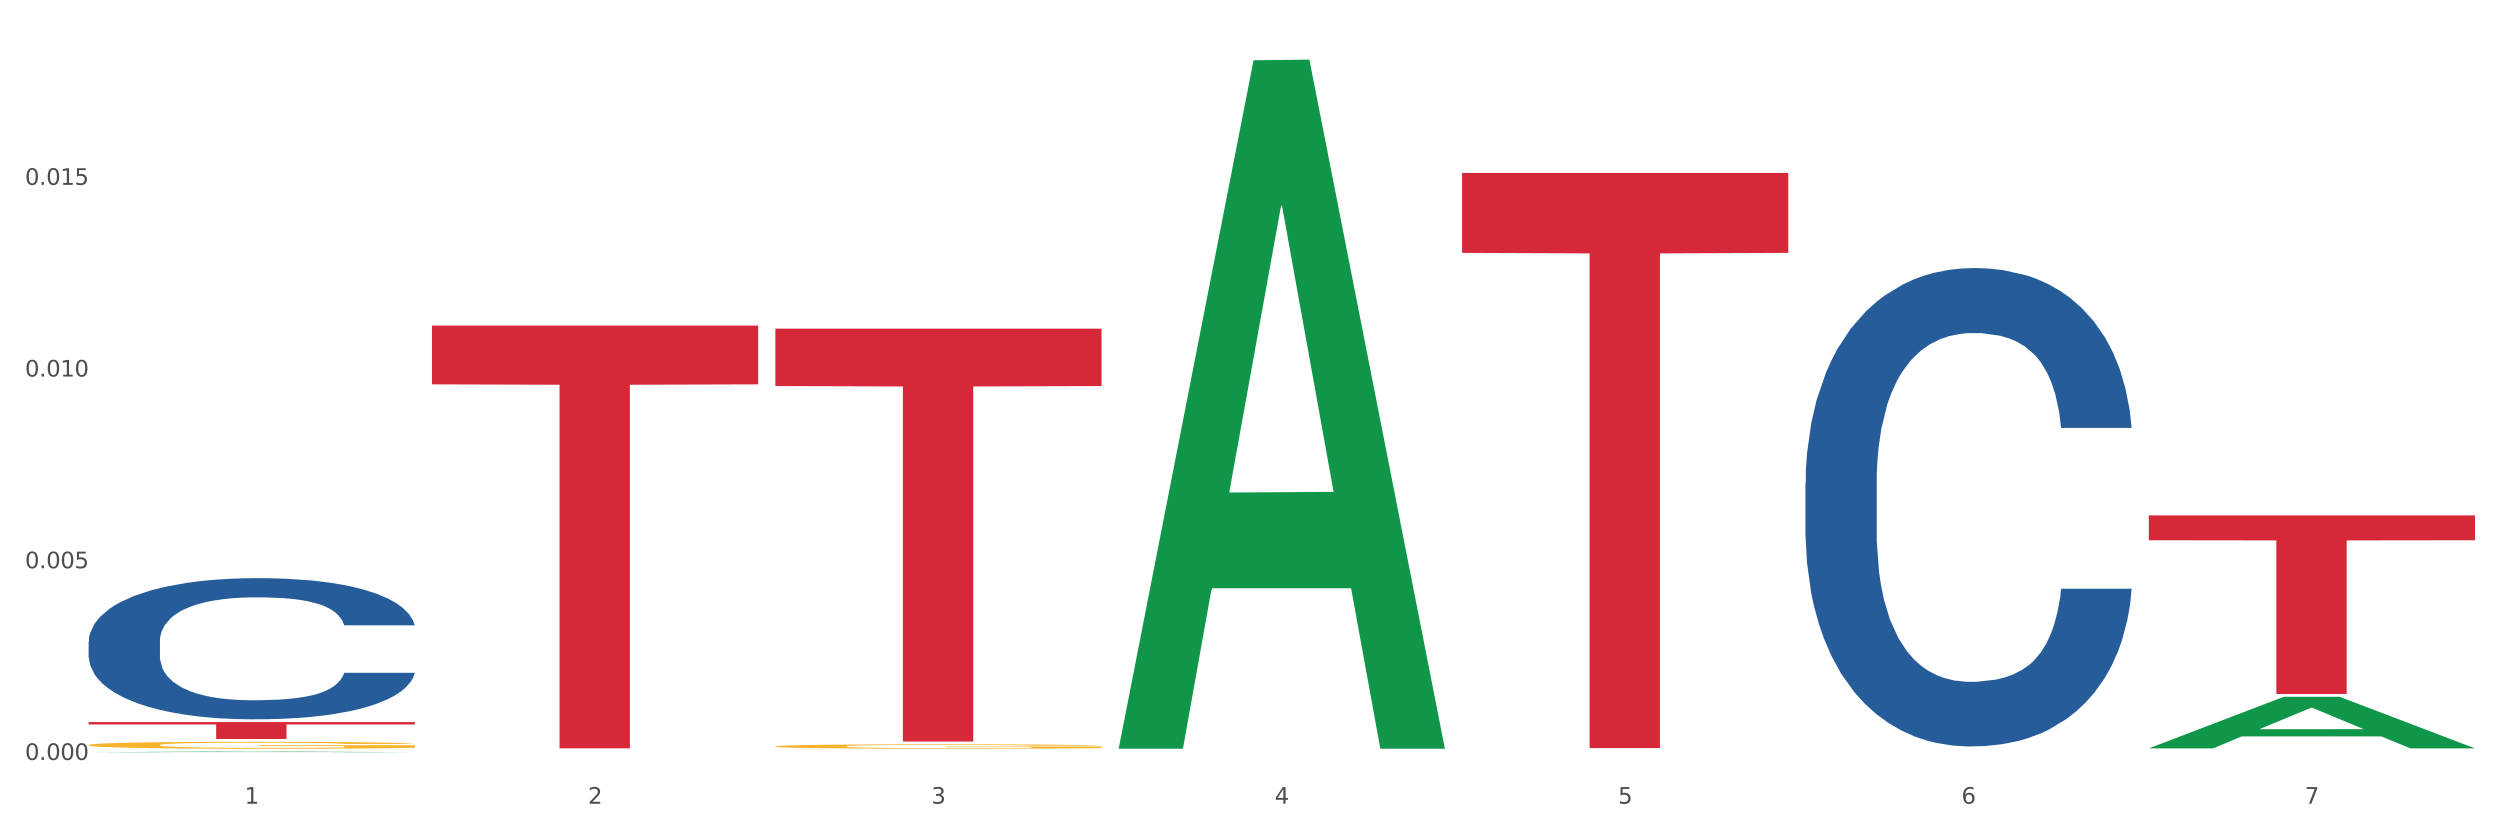 <?xml version="1.0" encoding="utf-8" standalone="no"?>
<!DOCTYPE svg PUBLIC "-//W3C//DTD SVG 1.1//EN"
  "http://www.w3.org/Graphics/SVG/1.1/DTD/svg11.dtd">
<svg xmlns:xlink="http://www.w3.org/1999/xlink" width="1080pt" height="360pt" viewBox="0 0 1080 360" xmlns="http://www.w3.org/2000/svg" version="1.1">
 <rect x="0" y="0" width="1080" height="360" fill="#333333" stroke="none"/>
 <defs>
  <style type="text/css">*{stroke-linejoin: round; stroke-linecap: butt}</style>
 </defs>
 <g id="figure_1">
  <g id="patch_1">
   <path d="M 0 360 
L 1080 360 
L 1080 0 
L 0 0 
z
" style="fill: #ffffff; stroke: #ffffff; stroke-linejoin: miter"/>
  </g>
  <g id="axes_1">
   <g id="matplotlib.axis_1">
    <g id="xtick_1">
     <g id="text_1">
      <!-- 1 -->
      <g style="fill: #4d4d4d" transform="translate(105.687 347.204) scale(0.096 -0.096)">
       <defs>
        <path id="DejaVuSans-31" d="M 794 531 
L 1825 531 
L 1825 4091 
L 703 3866 
L 703 4441 
L 1819 4666 
L 2450 4666 
L 2450 531 
L 3481 531 
L 3481 0 
L 794 0 
L 794 531 
z
" transform="scale(0.016)"/>
       </defs>
       <use xlink:href="#DejaVuSans-31"/>
      </g>
     </g>
    </g>
    <g id="xtick_2">
     <g id="text_2">
      <!-- 2 -->
      <g style="fill: #4d4d4d" transform="translate(254.021 347.204) scale(0.096 -0.096)">
       <defs>
        <path id="DejaVuSans-32" d="M 1228 531 
L 3431 531 
L 3431 0 
L 469 0 
L 469 531 
Q 828 903 1448 1529 
Q 2069 2156 2228 2338 
Q 2531 2678 2651 2914 
Q 2772 3150 2772 3378 
Q 2772 3750 2511 3984 
Q 2250 4219 1831 4219 
Q 1534 4219 1204 4116 
Q 875 4013 500 3803 
L 500 4441 
Q 881 4594 1212 4672 
Q 1544 4750 1819 4750 
Q 2544 4750 2975 4387 
Q 3406 4025 3406 3419 
Q 3406 3131 3298 2873 
Q 3191 2616 2906 2266 
Q 2828 2175 2409 1742 
Q 1991 1309 1228 531 
z
" transform="scale(0.016)"/>
       </defs>
       <use xlink:href="#DejaVuSans-32"/>
      </g>
     </g>
    </g>
    <g id="xtick_3">
     <g id="text_3">
      <!-- 3 -->
      <g style="fill: #4d4d4d" transform="translate(402.354 347.204) scale(0.096 -0.096)">
       <defs>
        <path id="DejaVuSans-33" d="M 2597 2516 
Q 3050 2419 3304 2112 
Q 3559 1806 3559 1356 
Q 3559 666 3084 287 
Q 2609 -91 1734 -91 
Q 1441 -91 1130 -33 
Q 819 25 488 141 
L 488 750 
Q 750 597 1062 519 
Q 1375 441 1716 441 
Q 2309 441 2620 675 
Q 2931 909 2931 1356 
Q 2931 1769 2642 2001 
Q 2353 2234 1838 2234 
L 1294 2234 
L 1294 2753 
L 1863 2753 
Q 2328 2753 2575 2939 
Q 2822 3125 2822 3475 
Q 2822 3834 2567 4026 
Q 2313 4219 1838 4219 
Q 1578 4219 1281 4162 
Q 984 4106 628 3988 
L 628 4550 
Q 988 4650 1302 4700 
Q 1616 4750 1894 4750 
Q 2613 4750 3031 4423 
Q 3450 4097 3450 3541 
Q 3450 3153 3228 2886 
Q 3006 2619 2597 2516 
z
" transform="scale(0.016)"/>
       </defs>
       <use xlink:href="#DejaVuSans-33"/>
      </g>
     </g>
    </g>
    <g id="xtick_4">
     <g id="text_4">
      <!-- 4 -->
      <g style="fill: #4d4d4d" transform="translate(550.688 347.204) scale(0.096 -0.096)">
       <defs>
        <path id="DejaVuSans-34" d="M 2419 4116 
L 825 1625 
L 2419 1625 
L 2419 4116 
z
M 2253 4666 
L 3047 4666 
L 3047 1625 
L 3713 1625 
L 3713 1100 
L 3047 1100 
L 3047 0 
L 2419 0 
L 2419 1100 
L 313 1100 
L 313 1709 
L 2253 4666 
z
" transform="scale(0.016)"/>
       </defs>
       <use xlink:href="#DejaVuSans-34"/>
      </g>
     </g>
    </g>
    <g id="xtick_5">
     <g id="text_5">
      <!-- 5 -->
      <g style="fill: #4d4d4d" transform="translate(699.021 347.204) scale(0.096 -0.096)">
       <defs>
        <path id="DejaVuSans-35" d="M 691 4666 
L 3169 4666 
L 3169 4134 
L 1269 4134 
L 1269 2991 
Q 1406 3038 1543 3061 
Q 1681 3084 1819 3084 
Q 2600 3084 3056 2656 
Q 3513 2228 3513 1497 
Q 3513 744 3044 326 
Q 2575 -91 1722 -91 
Q 1428 -91 1123 -41 
Q 819 9 494 109 
L 494 744 
Q 775 591 1075 516 
Q 1375 441 1709 441 
Q 2250 441 2565 725 
Q 2881 1009 2881 1497 
Q 2881 1984 2565 2268 
Q 2250 2553 1709 2553 
Q 1456 2553 1204 2497 
Q 953 2441 691 2322 
L 691 4666 
z
" transform="scale(0.016)"/>
       </defs>
       <use xlink:href="#DejaVuSans-35"/>
      </g>
     </g>
    </g>
    <g id="xtick_6">
     <g id="text_6">
      <!-- 6 -->
      <g style="fill: #4d4d4d" transform="translate(847.354 347.204) scale(0.096 -0.096)">
       <defs>
        <path id="DejaVuSans-36" d="M 2113 2584 
Q 1688 2584 1439 2293 
Q 1191 2003 1191 1497 
Q 1191 994 1439 701 
Q 1688 409 2113 409 
Q 2538 409 2786 701 
Q 3034 994 3034 1497 
Q 3034 2003 2786 2293 
Q 2538 2584 2113 2584 
z
M 3366 4563 
L 3366 3988 
Q 3128 4100 2886 4159 
Q 2644 4219 2406 4219 
Q 1781 4219 1451 3797 
Q 1122 3375 1075 2522 
Q 1259 2794 1537 2939 
Q 1816 3084 2150 3084 
Q 2853 3084 3261 2657 
Q 3669 2231 3669 1497 
Q 3669 778 3244 343 
Q 2819 -91 2113 -91 
Q 1303 -91 875 529 
Q 447 1150 447 2328 
Q 447 3434 972 4092 
Q 1497 4750 2381 4750 
Q 2619 4750 2861 4703 
Q 3103 4656 3366 4563 
z
" transform="scale(0.016)"/>
       </defs>
       <use xlink:href="#DejaVuSans-36"/>
      </g>
     </g>
    </g>
    <g id="xtick_7">
     <g id="text_7">
      <!-- 7 -->
      <g style="fill: #4d4d4d" transform="translate(995.688 347.204) scale(0.096 -0.096)">
       <defs>
        <path id="DejaVuSans-37" d="M 525 4666 
L 3525 4666 
L 3525 4397 
L 1831 0 
L 1172 0 
L 2766 4134 
L 525 4134 
L 525 4666 
z
" transform="scale(0.016)"/>
       </defs>
       <use xlink:href="#DejaVuSans-37"/>
      </g>
     </g>
    </g>
    <g id="xtick_8"/>
    <g id="xtick_9"/>
    <g id="xtick_10"/>
    <g id="xtick_11"/>
    <g id="xtick_12"/>
    <g id="xtick_13"/>
   </g>
   <g id="matplotlib.axis_2">
    <g id="ytick_1">
     <g id="text_8">
      <!-- 0.000 -->
      <g style="fill: #4d4d4d" transform="translate(10.8 328.305) scale(0.096 -0.096)">
       <defs>
        <path id="DejaVuSans-30" d="M 2034 4250 
Q 1547 4250 1301 3770 
Q 1056 3291 1056 2328 
Q 1056 1369 1301 889 
Q 1547 409 2034 409 
Q 2525 409 2770 889 
Q 3016 1369 3016 2328 
Q 3016 3291 2770 3770 
Q 2525 4250 2034 4250 
z
M 2034 4750 
Q 2819 4750 3233 4129 
Q 3647 3509 3647 2328 
Q 3647 1150 3233 529 
Q 2819 -91 2034 -91 
Q 1250 -91 836 529 
Q 422 1150 422 2328 
Q 422 3509 836 4129 
Q 1250 4750 2034 4750 
z
" transform="scale(0.016)"/>
        <path id="DejaVuSans-2e" d="M 684 794 
L 1344 794 
L 1344 0 
L 684 0 
L 684 794 
z
" transform="scale(0.016)"/>
       </defs>
       <use xlink:href="#DejaVuSans-30"/>
       <use xlink:href="#DejaVuSans-2e" transform="translate(63.623 0)"/>
       <use xlink:href="#DejaVuSans-30" transform="translate(95.41 0)"/>
       <use xlink:href="#DejaVuSans-30" transform="translate(159.033 0)"/>
       <use xlink:href="#DejaVuSans-30" transform="translate(222.656 0)"/>
      </g>
     </g>
    </g>
    <g id="ytick_2">
     <g id="text_9">
      <!-- 0.005 -->
      <g style="fill: #4d4d4d" transform="translate(10.8 245.489) scale(0.096 -0.096)">
       <use xlink:href="#DejaVuSans-30"/>
       <use xlink:href="#DejaVuSans-2e" transform="translate(63.623 0)"/>
       <use xlink:href="#DejaVuSans-30" transform="translate(95.41 0)"/>
       <use xlink:href="#DejaVuSans-30" transform="translate(159.033 0)"/>
       <use xlink:href="#DejaVuSans-35" transform="translate(222.656 0)"/>
      </g>
     </g>
    </g>
    <g id="ytick_3">
     <g id="text_10">
      <!-- 0.010 -->
      <g style="fill: #4d4d4d" transform="translate(10.8 162.672) scale(0.096 -0.096)">
       <use xlink:href="#DejaVuSans-30"/>
       <use xlink:href="#DejaVuSans-2e" transform="translate(63.623 0)"/>
       <use xlink:href="#DejaVuSans-30" transform="translate(95.41 0)"/>
       <use xlink:href="#DejaVuSans-31" transform="translate(159.033 0)"/>
       <use xlink:href="#DejaVuSans-30" transform="translate(222.656 0)"/>
      </g>
     </g>
    </g>
    <g id="ytick_4">
     <g id="text_11">
      <!-- 0.015 -->
      <g style="fill: #4d4d4d" transform="translate(10.8 79.856) scale(0.096 -0.096)">
       <use xlink:href="#DejaVuSans-30"/>
       <use xlink:href="#DejaVuSans-2e" transform="translate(63.623 0)"/>
       <use xlink:href="#DejaVuSans-30" transform="translate(95.41 0)"/>
       <use xlink:href="#DejaVuSans-31" transform="translate(159.033 0)"/>
       <use xlink:href="#DejaVuSans-35" transform="translate(222.656 0)"/>
      </g>
     </g>
    </g>
    <g id="ytick_5"/>
    <g id="ytick_6"/>
    <g id="ytick_7"/>
    <g id="ytick_8"/>
   </g>
   <g id="PolyCollection_1">
    <path d="M 38.283 324.949 
L 38.428 324.949 
L 96.538 324.658 
L 120.654 324.658 
L 179.2 324.95 
L 151.307 324.95 
L 138.668 324.882 
L 78.669 324.882 
L 78.234 324.883 
L 66.031 324.95 
L 38.283 324.95 
L 38.283 324.949 
L 86.224 324.841 
L 131.114 324.841 
L 108.887 324.72 
L 108.596 324.719 
L 108.306 324.72 
L 86.078 324.841 
L 86.224 324.841 
L 38.283 324.949 
z
" clip-path="url(#p8676ecb542)" style="fill: #109648"/>
    <path d="M 334.95 141.995 
L 475.866 141.995 
L 475.866 166.78 
L 420.435 166.947 
L 420.435 320.344 
L 390.048 320.344 
L 390.048 166.947 
L 334.95 166.78 
L 334.95 142.163 
L 334.95 141.995 
z
" clip-path="url(#p8676ecb542)" style="fill: #d62839"/>
    <path d="M 631.617 74.711 
L 772.533 74.711 
L 772.533 109.239 
L 717.102 109.472 
L 717.102 323.168 
L 686.714 323.168 
L 686.714 109.472 
L 631.617 109.239 
L 631.617 74.945 
L 631.617 74.711 
z
" clip-path="url(#p8676ecb542)" style="fill: #d62839"/>
    <path d="M 928.283 222.664 
L 1069.2 222.664 
L 1069.2 233.385 
L 1013.768 233.457 
L 1013.768 299.809 
L 983.381 299.809 
L 983.381 233.457 
L 928.283 233.385 
L 928.283 222.737 
L 928.283 222.664 
z
" clip-path="url(#p8676ecb542)" style="fill: #d62839"/>
    <path d="M 38.283 321.837 
L 38.449 321.834 
L 38.449 321.735 
L 38.782 321.649 
L 40.446 321.442 
L 42.941 321.271 
L 44.771 321.18 
L 46.602 321.106 
L 48.764 321.031 
L 51.426 320.954 
L 56.251 320.841 
L 59.246 320.783 
L 62.906 320.722 
L 69.561 320.634 
L 74.386 320.584 
L 79.377 320.543 
L 87.529 320.493 
L 92.853 320.471 
L 98.51 320.455 
L 105.331 320.444 
L 110.488 320.441 
L 121.802 320.449 
L 131.451 320.474 
L 136.109 320.493 
L 142.099 320.527 
L 145.26 320.549 
L 150.417 320.593 
L 155.741 320.651 
L 159.401 320.7 
L 164.892 320.794 
L 169.051 320.888 
L 172.878 321.004 
L 174.874 321.084 
L 176.371 321.158 
L 177.702 321.244 
L 179.033 321.379 
L 149.086 321.379 
L 147.922 321.282 
L 146.092 321.191 
L 143.43 321.103 
L 141.101 321.048 
L 137.108 320.979 
L 133.448 320.935 
L 129.621 320.902 
L 124.963 320.874 
L 121.302 320.86 
L 116.145 320.849 
L 105.996 320.852 
L 99.175 320.874 
L 94.517 320.902 
L 91.522 320.927 
L 88.86 320.954 
L 85.865 320.993 
L 82.371 321.051 
L 79.876 321.103 
L 77.38 321.169 
L 75.384 321.236 
L 73.554 321.313 
L 72.056 321.396 
L 70.892 321.481 
L 69.894 321.586 
L 69.062 321.76 
L 69.062 322.138 
L 69.394 322.223 
L 70.226 322.336 
L 71.225 322.422 
L 72.888 322.524 
L 74.386 322.593 
L 77.214 322.692 
L 80.375 322.775 
L 82.871 322.827 
L 85.366 322.872 
L 89.692 322.932 
L 94.517 322.982 
L 98.676 323.012 
L 104.333 323.04 
L 108.159 323.051 
L 111.486 323.056 
L 119.639 323.056 
L 125.462 323.048 
L 131.95 323.029 
L 136.941 323.004 
L 141.101 322.974 
L 145.759 322.924 
L 148.754 322.877 
L 148.754 322.3 
L 112.152 322.298 
L 112.152 321.914 
L 179.2 321.914 
L 179.2 323.04 
L 176.371 323.098 
L 173.21 323.15 
L 169.883 323.197 
L 164.892 323.255 
L 158.902 323.31 
L 153.578 323.349 
L 147.922 323.382 
L 141.267 323.412 
L 132.616 323.44 
L 127.292 323.451 
L 120.637 323.459 
L 112.817 323.462 
L 105.996 323.456 
L 99.341 323.443 
L 92.354 323.418 
L 85.533 323.382 
L 80.375 323.346 
L 75.217 323.302 
L 69.727 323.244 
L 65.402 323.189 
L 62.074 323.139 
L 58.414 323.076 
L 54.421 322.993 
L 51.426 322.918 
L 48.764 322.841 
L 45.936 322.742 
L 43.94 322.656 
L 41.943 322.549 
L 40.779 322.469 
L 39.448 322.345 
L 38.449 322.171 
L 38.283 321.837 
z
" clip-path="url(#p8676ecb542)" style="fill: #f7b32b"/>
    <path d="M 334.95 322.428 
L 335.116 322.426 
L 335.116 322.363 
L 335.449 322.309 
L 337.113 322.177 
L 339.608 322.068 
L 341.438 322.01 
L 343.268 321.963 
L 345.431 321.915 
L 348.093 321.866 
L 352.918 321.794 
L 355.913 321.757 
L 359.573 321.719 
L 366.228 321.662 
L 371.052 321.631 
L 376.044 321.605 
L 384.196 321.573 
L 389.52 321.559 
L 395.176 321.548 
L 401.998 321.541 
L 407.155 321.54 
L 418.468 321.545 
L 428.118 321.561 
L 432.776 321.573 
L 438.766 321.594 
L 441.927 321.608 
L 447.084 321.636 
L 452.408 321.673 
L 456.068 321.705 
L 461.559 321.764 
L 465.718 321.824 
L 469.544 321.898 
L 471.541 321.949 
L 473.038 321.996 
L 474.369 322.05 
L 475.7 322.136 
L 445.753 322.136 
L 444.589 322.075 
L 442.759 322.017 
L 440.097 321.961 
L 437.767 321.926 
L 433.774 321.882 
L 430.114 321.854 
L 426.288 321.833 
L 421.629 321.815 
L 417.969 321.806 
L 412.812 321.799 
L 402.663 321.801 
L 395.842 321.815 
L 391.183 321.833 
L 388.189 321.849 
L 385.527 321.866 
L 382.532 321.891 
L 379.038 321.928 
L 376.543 321.961 
L 374.047 322.003 
L 372.051 322.045 
L 370.221 322.094 
L 368.723 322.147 
L 367.559 322.201 
L 366.56 322.268 
L 365.729 322.379 
L 365.729 322.619 
L 366.061 322.674 
L 366.893 322.746 
L 367.891 322.8 
L 369.555 322.865 
L 371.052 322.909 
L 373.881 322.972 
L 377.042 323.025 
L 379.537 323.058 
L 382.033 323.086 
L 386.359 323.125 
L 391.183 323.156 
L 395.343 323.176 
L 400.999 323.193 
L 404.826 323.2 
L 408.153 323.204 
L 416.305 323.204 
L 422.128 323.199 
L 428.617 323.186 
L 433.608 323.171 
L 437.767 323.151 
L 442.426 323.12 
L 445.42 323.09 
L 445.42 322.723 
L 408.819 322.721 
L 408.819 322.477 
L 475.866 322.477 
L 475.866 323.193 
L 473.038 323.23 
L 469.877 323.264 
L 466.55 323.293 
L 461.559 323.33 
L 455.569 323.365 
L 450.245 323.39 
L 444.589 323.411 
L 437.934 323.43 
L 429.282 323.448 
L 423.959 323.455 
L 417.304 323.46 
L 409.484 323.462 
L 402.663 323.458 
L 396.008 323.45 
L 389.021 323.434 
L 382.199 323.411 
L 377.042 323.388 
L 371.884 323.36 
L 366.394 323.323 
L 362.068 323.288 
L 358.741 323.257 
L 355.081 323.216 
L 351.088 323.163 
L 348.093 323.116 
L 345.431 323.067 
L 342.603 323.004 
L 340.606 322.949 
L 338.61 322.881 
L 337.445 322.83 
L 336.114 322.751 
L 335.116 322.64 
L 334.95 322.428 
z
" clip-path="url(#p8676ecb542)" style="fill: #f7b32b"/>
    <path d="M 38.283 311.945 
L 179.2 311.945 
L 179.2 312.96 
L 123.768 312.967 
L 123.768 319.245 
L 93.381 319.245 
L 93.381 312.967 
L 38.283 312.96 
L 38.283 311.952 
L 38.283 311.945 
z
" clip-path="url(#p8676ecb542)" style="fill: #d62839"/>
    <path d="M 186.616 140.662 
L 327.533 140.662 
L 327.533 166.04 
L 272.101 166.212 
L 272.101 323.285 
L 241.714 323.285 
L 241.714 166.212 
L 186.616 166.04 
L 186.616 140.833 
L 186.616 140.662 
z
" clip-path="url(#p8676ecb542)" style="fill: #d62839"/>
    <path d="M 779.95 208.66 
L 780.116 208.471 
L 780.116 203.186 
L 780.616 196.013 
L 782.448 182.8 
L 784.78 172.795 
L 788.778 161.092 
L 790.943 156.185 
L 793.775 150.711 
L 799.605 141.839 
L 806.268 134.288 
L 810.932 130.136 
L 814.43 127.493 
L 822.258 122.774 
L 826.756 120.698 
L 831.419 118.999 
L 835.417 117.866 
L 842.08 116.545 
L 847.41 115.979 
L 853.573 115.79 
L 858.737 115.979 
L 865.566 116.734 
L 875.56 118.999 
L 879.391 120.32 
L 884.555 122.585 
L 889.885 125.605 
L 894.216 128.626 
L 899.213 132.967 
L 904.376 138.63 
L 909.373 145.803 
L 912.871 152.409 
L 915.703 159.393 
L 918.202 167.888 
L 920.034 177.137 
L 920.867 184.876 
L 890.385 184.876 
L 889.552 177.892 
L 887.886 170.342 
L 886.22 165.245 
L 884.388 161.092 
L 881.557 156.373 
L 879.058 153.353 
L 874.894 149.767 
L 871.063 147.502 
L 867.898 146.18 
L 864.067 145.048 
L 855.905 143.915 
L 850.075 143.915 
L 846.411 144.293 
L 841.913 145.236 
L 838.082 146.558 
L 833.585 148.823 
L 830.087 151.277 
L 826.589 154.486 
L 824.59 156.751 
L 821.592 160.904 
L 819.593 164.301 
L 816.928 170.153 
L 815.429 174.306 
L 812.764 185.065 
L 811.598 192.993 
L 811.098 198.467 
L 810.765 204.507 
L 810.765 233.954 
L 811.764 247.167 
L 812.597 252.83 
L 813.93 259.248 
L 816.428 267.553 
L 820.093 275.67 
L 823.924 281.521 
L 827.089 285.108 
L 830.087 287.75 
L 833.085 289.827 
L 836.75 291.714 
L 839.748 292.847 
L 844.245 293.979 
L 849.575 294.546 
L 853.74 294.546 
L 862.235 293.602 
L 866.066 292.658 
L 869.73 291.337 
L 873.728 289.26 
L 876.893 286.995 
L 878.725 285.296 
L 881.723 281.71 
L 884.055 277.935 
L 886.054 273.593 
L 887.386 269.818 
L 888.886 264.155 
L 890.051 257.737 
L 890.385 254.34 
L 920.867 254.34 
L 920.2 261.135 
L 919.034 267.742 
L 916.702 276.613 
L 914.87 281.71 
L 912.039 287.939 
L 909.04 293.224 
L 904.876 299.076 
L 901.045 303.417 
L 897.047 307.193 
L 892.717 310.59 
L 884.888 315.309 
L 882.056 316.631 
L 876.06 318.896 
L 871.396 320.217 
L 864.567 321.538 
L 857.571 322.293 
L 850.242 322.482 
L 843.746 322.105 
L 836.583 320.972 
L 832.086 319.839 
L 827.089 318.141 
L 821.259 315.498 
L 815.762 312.289 
L 810.598 308.514 
L 805.768 304.172 
L 801.271 299.265 
L 795.441 291.148 
L 791.11 283.22 
L 787.945 275.858 
L 785.78 269.629 
L 783.614 261.701 
L 782.448 256.227 
L 780.616 243.014 
L 779.95 230.745 
L 779.95 208.66 
z
" clip-path="url(#p8676ecb542)" style="fill: #255c99"/>
    <path d="M 38.283 277.166 
L 38.45 277.11 
L 38.45 275.551 
L 38.949 273.434 
L 40.782 269.536 
L 43.113 266.584 
L 47.111 263.131 
L 49.277 261.683 
L 52.108 260.068 
L 57.938 257.45 
L 64.601 255.222 
L 69.265 253.997 
L 72.763 253.217 
L 80.591 251.825 
L 85.089 251.212 
L 89.753 250.711 
L 93.75 250.377 
L 100.413 249.987 
L 105.743 249.82 
L 111.906 249.764 
L 117.07 249.82 
L 123.899 250.043 
L 133.893 250.711 
L 137.724 251.101 
L 142.888 251.769 
L 148.218 252.66 
L 152.549 253.551 
L 157.546 254.832 
L 162.709 256.503 
L 167.707 258.62 
L 171.204 260.569 
L 174.036 262.63 
L 176.535 265.136 
L 178.367 267.865 
L 179.2 270.148 
L 148.718 270.148 
L 147.885 268.088 
L 146.219 265.86 
L 144.554 264.356 
L 142.721 263.131 
L 139.89 261.739 
L 137.391 260.847 
L 133.227 259.789 
L 129.396 259.121 
L 126.231 258.731 
L 122.4 258.397 
L 114.238 258.063 
L 108.408 258.063 
L 104.744 258.174 
L 100.246 258.453 
L 96.415 258.842 
L 91.918 259.511 
L 88.42 260.235 
L 84.922 261.182 
L 82.923 261.85 
L 79.925 263.075 
L 77.926 264.078 
L 75.261 265.804 
L 73.762 267.03 
L 71.097 270.204 
L 69.931 272.543 
L 69.431 274.158 
L 69.098 275.941 
L 69.098 284.629 
L 70.098 288.528 
L 70.93 290.199 
L 72.263 292.092 
L 74.761 294.543 
L 78.426 296.938 
L 82.257 298.664 
L 85.422 299.722 
L 88.42 300.502 
L 91.418 301.115 
L 95.083 301.672 
L 98.081 302.006 
L 102.578 302.34 
L 107.909 302.507 
L 112.073 302.507 
L 120.568 302.229 
L 124.399 301.95 
L 128.063 301.56 
L 132.061 300.948 
L 135.226 300.279 
L 137.058 299.778 
L 140.056 298.72 
L 142.388 297.606 
L 144.387 296.325 
L 145.72 295.211 
L 147.219 293.54 
L 148.385 291.647 
L 148.718 290.644 
L 179.2 290.644 
L 178.533 292.649 
L 177.367 294.598 
L 175.036 297.216 
L 173.203 298.72 
L 170.372 300.558 
L 167.373 302.117 
L 163.209 303.844 
L 159.378 305.125 
L 155.38 306.239 
L 151.05 307.241 
L 143.221 308.633 
L 140.389 309.023 
L 134.393 309.692 
L 129.729 310.082 
L 122.9 310.471 
L 115.904 310.694 
L 108.575 310.75 
L 102.079 310.638 
L 94.916 310.304 
L 90.419 309.97 
L 85.422 309.469 
L 79.592 308.689 
L 74.095 307.742 
L 68.932 306.628 
L 64.101 305.347 
L 59.604 303.899 
L 53.774 301.505 
L 49.443 299.165 
L 46.278 296.993 
L 44.113 295.155 
L 41.948 292.816 
L 40.782 291.201 
L 38.949 287.302 
L 38.283 283.682 
L 38.283 277.166 
z
" clip-path="url(#p8676ecb542)" style="fill: #255c99"/>
    <path d="M 928.283 323.266 
L 928.429 323.245 
L 986.539 301.026 
L 1010.654 301.005 
L 1069.2 323.308 
L 1041.307 323.308 
L 1028.668 318.114 
L 968.67 318.114 
L 968.234 318.198 
L 956.031 323.308 
L 928.283 323.308 
L 928.283 323.266 
L 976.224 315.015 
L 1021.114 314.994 
L 998.887 305.759 
L 998.596 305.717 
L 998.306 305.78 
L 976.079 314.994 
L 976.224 315.015 
L 928.283 323.266 
z
" clip-path="url(#p8676ecb542)" style="fill: #109648"/>
    <path d="M 483.283 322.903 
L 483.428 322.623 
L 541.538 26.039 
L 565.654 25.759 
L 624.2 323.462 
L 596.307 323.462 
L 583.668 254.138 
L 523.67 254.138 
L 523.234 255.256 
L 511.031 323.462 
L 483.283 323.462 
L 483.283 322.903 
L 531.224 212.767 
L 576.114 212.487 
L 553.887 89.213 
L 553.596 88.654 
L 553.306 89.493 
L 531.079 212.487 
L 531.224 212.767 
L 483.283 322.903 
z
" clip-path="url(#p8676ecb542)" style="fill: #109648"/>
   </g>
  </g>
 </g>
 <defs>
  <clipPath id="p8676ecb542">
   <rect x="38.283" y="10.8" width="1030.917" height="329.109"/>
  </clipPath>
 </defs>
</svg>
